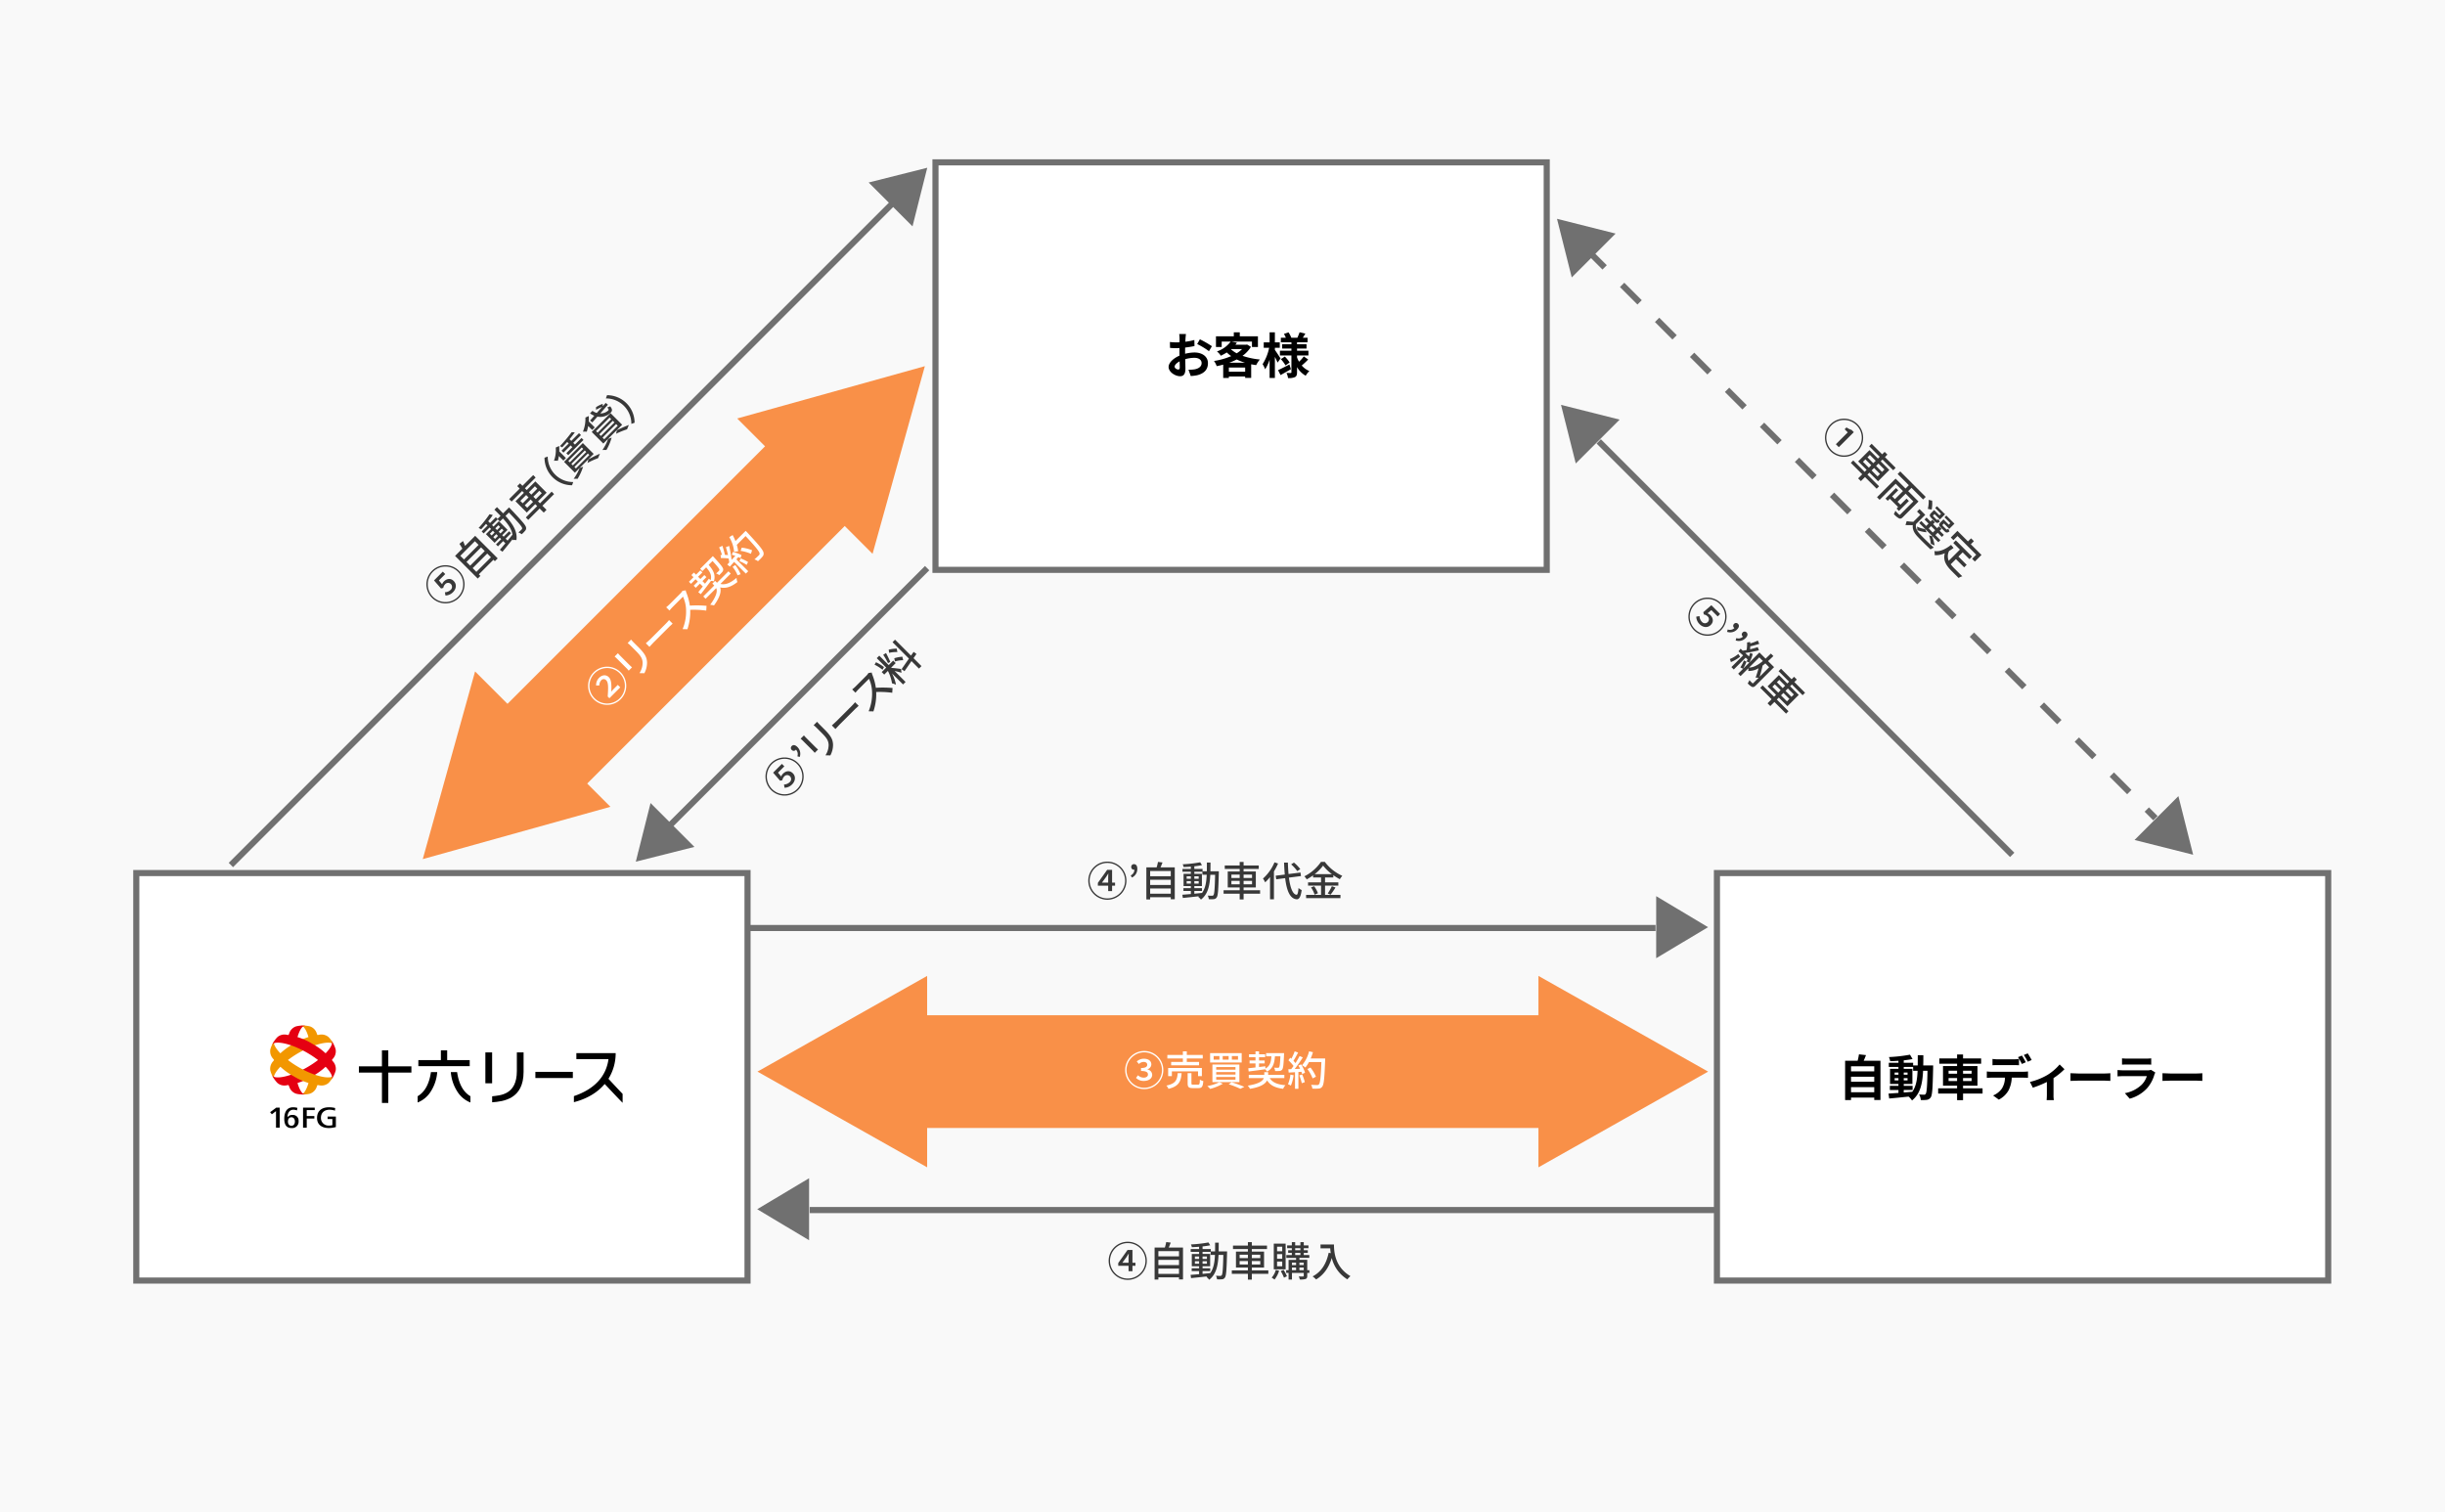 <svg id="グループ_6025" data-name="グループ 6025" xmlns="http://www.w3.org/2000/svg" xmlns:xlink="http://www.w3.org/1999/xlink" width="1200" height="742.042" viewBox="0 0 1200 742.042">
  <defs>
    <clipPath id="clip-path">
      <rect id="長方形_1532" data-name="長方形 1532" width="1200" height="742.042" fill="none"/>
    </clipPath>
  </defs>
  <rect id="長方形_1529" data-name="長方形 1529" width="1200" height="742.042" fill="#f9f9f9"/>
  <line id="線_407" data-name="線 407" x1="462.393" transform="translate(397.408 593.885)" fill="none" stroke="#707070" stroke-width="3"/>
  <line id="線_408" data-name="線 408" x2="454.214" transform="translate(358.329 455.458)" fill="none" stroke="#707070" stroke-width="3"/>
  <path id="パス_13533" data-name="パス 13533" d="M812.851,439.831l25.465,15.221-25.465,15.221Z" fill="#707070"/>
  <line id="線_409" data-name="線 409" x2="4.243" y2="4.243" transform="translate(766.142 109.822)" fill="none" stroke="#707070" stroke-width="3"/>
  <line id="線_410" data-name="線 410" x2="270.381" y2="270.381" transform="translate(778.968 122.648)" fill="none" stroke="#707070" stroke-width="3" stroke-dasharray="12.139 12.139"/>
  <line id="線_411" data-name="線 411" x2="4.243" y2="4.243" transform="translate(1053.641 397.321)" fill="none" stroke="#707070" stroke-width="3"/>
  <path id="パス_13534" data-name="パス 13534" d="M1069.151,390.732l7.244,28.77-28.77-7.244Z" fill="#707070"/>
  <line id="線_412" data-name="線 412" x1="202.929" y1="202.929" transform="translate(784.653 216.638)" fill="none" stroke="#707070" stroke-width="3"/>
  <path id="パス_13535" data-name="パス 13535" d="M773.385,227.471l-7.244-28.77,28.77,7.244Z" fill="#707070"/>
  <rect id="長方形_1530" data-name="長方形 1530" width="300" height="200" transform="translate(842.671 428.492)" fill="#fff"/>
  <rect id="長方形_1531" data-name="長方形 1531" width="300" height="200" transform="translate(842.671 428.492)" fill="none" stroke="#707070" stroke-width="3"/>
  <g id="グループ_6022" data-name="グループ 6022">
    <g id="グループ_6021" data-name="グループ 6021" clip-path="url(#clip-path)">
      <path id="パス_13536" data-name="パス 13536" d="M922.926,520.6v19.274h-3.048V538.7h-11.4v1.2h-2.9V520.6h6.145a27.151,27.151,0,0,0,.648-3.144l3.456.384c-.36.961-.744,1.9-1.128,2.76Zm-14.449,5.208h11.4v-2.472h-11.4Zm0,5.114h11.4v-2.473h-11.4Zm11.4,2.639h-11.4v2.5h11.4Z"/>
      <path id="パス_13537" data-name="パス 13537" d="M948.8,522.909s-.024.937-.024,1.273c-.216,9.817-.408,13.3-1.176,14.4a2.68,2.68,0,0,1-1.9,1.2,16.11,16.11,0,0,1-2.977.1,6.682,6.682,0,0,0-.84-2.736c1.056.1,1.969.12,2.425.12a.873.873,0,0,0,.816-.409c.5-.647.744-3.576.888-11.329h-2.16c-.312,6.433-1.417,11.377-5.449,14.57a9.353,9.353,0,0,0-1.68-1.9c-3.456.36-6.913.72-9.505.936l-.336-2.4c1.344-.1,3.024-.215,4.872-.336v-1.439h-4.224v-2.017h4.224v-.935h-4.128V524.59h4.128v-.937h-4.728V521.59h4.728v-.961c-1.392.1-2.76.169-4.056.192a8.864,8.864,0,0,0-.624-2.015,74.527,74.527,0,0,0,10.345-1.177l1.248,2.137c-1.272.263-2.76.479-4.32.647v1.177h4.608v1.319h2.256c.024-1.584.024-3.24.024-5.015h2.736c0,1.751,0,3.431-.048,5.015Zm-18.914,4.537h1.872v-1.057h-1.872Zm1.872,1.7h-1.872v1.08h1.872Zm2.593,7.033c1.368-.1,2.784-.216,4.176-.336,1.872-2.592,2.448-6.025,2.616-10.322h-2.184v-1.872h-4.608v.937H938.6v7.417h-4.248v.935h4.344v2.017h-4.344Zm1.872-9.793h-1.872v1.057h1.872Zm-1.872,3.84h1.872v-1.08h-1.872Z"/>
      <path id="パス_13538" data-name="パス 13538" d="M973.038,536.711h-9.577v3.24h-2.928v-3.24h-9.289v-2.568h9.289v-1.3H953.62v-9.625h6.913v-1.153H951.82v-2.591h8.713v-1.945h2.928v1.945h8.881v2.591h-8.881v1.153h7.081v9.625h-7.081v1.3h9.577Zm-16.681-9.745h4.176V525.5h-4.176Zm4.176,2.137h-4.176v1.464h4.176Zm2.928-2.137h4.2V525.5h-4.2Zm4.2,2.137h-4.2v1.464h4.2Z"/>
      <path id="パス_13539" data-name="パス 13539" d="M977.428,526.006H993.15a18.147,18.147,0,0,0,2.184-.144v3.12c-.6-.048-1.513-.072-2.184-.072h-5.785a15.234,15.234,0,0,1-1.536,6.169,11.392,11.392,0,0,1-4.824,4.608l-2.809-2.041a9.8,9.8,0,0,0,4.345-3.431,10.318,10.318,0,0,0,1.488-5.305h-6.6c-.7,0-1.632.048-2.3.1v-3.144a18.27,18.27,0,0,0,2.3.144m3.048-6.1h7.849a19,19,0,0,0,2.592-.191v3.095c-.816-.047-1.752-.072-2.592-.072h-7.849c-.816,0-1.848.025-2.568.072v-3.095a18.11,18.11,0,0,0,2.568.191m13.778,1.44-1.921.84a30.65,30.65,0,0,0-1.9-3.336l1.92-.792c.6.888,1.441,2.4,1.9,3.288m2.88-1.1-1.92.84a28.309,28.309,0,0,0-1.92-3.312l1.9-.792a37.521,37.521,0,0,1,1.944,3.264"/>
      <path id="パス_13540" data-name="パス 13540" d="M1004.886,527.566a25.054,25.054,0,0,0,5.977-5.137l2.376,2.328a31.469,31.469,0,0,1-5.377,4.369v8.232a13.37,13.37,0,0,0,.168,2.593h-3.552c.048-.481.12-1.752.12-2.593v-6.336a50.028,50.028,0,0,1-6.889,2.808L996.293,531a31.73,31.73,0,0,0,8.593-3.432"/>
      <path id="パス_13541" data-name="パス 13541" d="M1020.053,526.87h12.889c1.128,0,2.184-.1,2.808-.145v3.769c-.576-.023-1.8-.12-2.808-.12h-12.889c-1.368,0-2.977.048-3.865.12v-3.769c.865.073,2.616.145,3.865.145"/>
      <path id="パス_13542" data-name="パス 13542" d="M1057.374,527.4a17.249,17.249,0,0,1-3.552,6.648,17.985,17.985,0,0,1-8.569,5.185l-2.376-2.713a16.2,16.2,0,0,0,8.305-4.2,10.422,10.422,0,0,0,2.472-4.153h-11.593c-.576,0-1.776.025-2.785.12v-3.12c1.009.071,2.041.144,2.785.144h11.881a5.063,5.063,0,0,0,1.752-.24l2.136,1.32a8.817,8.817,0,0,0-.456,1.009m-13.393-7.85h9.241a22.63,22.63,0,0,0,2.592-.119v3.1c-.648-.048-1.776-.073-2.64-.073h-9.193c-.768,0-1.8.025-2.5.073v-3.1a20.24,20.24,0,0,0,2.5.119"/>
      <path id="パス_13543" data-name="パス 13543" d="M1065.2,526.87h12.889c1.128,0,2.184-.1,2.808-.145v3.769c-.576-.023-1.8-.12-2.808-.12H1065.2c-1.368,0-2.977.048-3.865.12v-3.769c.865.073,2.616.145,3.865.145"/>
    </g>
  </g>
  <rect id="長方形_1533" data-name="長方形 1533" width="300" height="200" transform="translate(66.889 428.492)" fill="#fff"/>
  <rect id="長方形_1534" data-name="長方形 1534" width="300" height="200" transform="translate(66.889 428.492)" fill="none" stroke="#707070" stroke-width="3"/>
  <rect id="長方形_1535" data-name="長方形 1535" width="300" height="200" transform="translate(459.132 79.68)" fill="#fff"/>
  <rect id="長方形_1536" data-name="長方形 1536" width="300" height="200" transform="translate(459.132 79.68)" fill="none" stroke="#707070" stroke-width="3"/>
  <g id="グループ_6024" data-name="グループ 6024">
    <g id="グループ_6023" data-name="グループ 6023" clip-path="url(#clip-path)">
      <path id="パス_13544" data-name="パス 13544" d="M581.841,166.023c-.024.529-.048,1.105-.072,1.7a29.146,29.146,0,0,0,4.416-.864l.072,2.977c-1.368.312-3.024.551-4.584.744-.024.72-.024,1.464-.024,2.16v.888a19.941,19.941,0,0,1,4.608-.624c3.7,0,6.6,1.921,6.6,5.232,0,2.833-1.488,4.969-5.3,5.929a21.974,21.974,0,0,1-3.144.384l-1.1-3.1a18.481,18.481,0,0,0,2.952-.168c1.944-.36,3.481-1.32,3.481-3.072,0-1.633-1.44-2.593-3.529-2.593a16.145,16.145,0,0,0-4.512.673c.048,1.9.1,3.767.1,4.584,0,2.976-1.056,3.768-2.64,3.768-2.329,0-5.617-2.016-5.617-4.56,0-2.088,2.4-4.273,5.353-5.545-.025-.576-.025-1.152-.025-1.7v-2.016c-.456.024-.887.048-1.271.048a29.442,29.442,0,0,1-3.361-.12l-.048-2.9a26.622,26.622,0,0,0,3.312.192c.432,0,.912-.024,1.393-.048.024-.841.024-1.536.024-1.944a19.328,19.328,0,0,0-.168-2.113h3.312c-.072.432-.168,1.464-.216,2.088m-3.6,15.338c.433,0,.769-.192.769-1.009,0-.6-.024-1.7-.072-3-1.465.792-2.448,1.777-2.448,2.617,0,.744,1.127,1.392,1.751,1.392M594.8,169.912l-1.44,2.448a38.234,38.234,0,0,0-5.785-3.505l1.321-2.328a50.292,50.292,0,0,1,5.9,3.385"/>
      <path id="パス_13545" data-name="パス 13545" d="M613.953,170.224a15.355,15.355,0,0,1-4.128,4.417,36.671,36.671,0,0,0,8.5,1.8,13.964,13.964,0,0,0-1.8,2.76c-.84-.12-1.656-.264-2.448-.408v6.672H611.12v-.695h-7.992v.744h-2.784v-6.553c-1.057.288-2.113.527-3.193.744a9.5,9.5,0,0,0-1.32-2.545,34.13,34.13,0,0,0,8.425-2.376,19.5,19.5,0,0,1-2.16-1.8,24.061,24.061,0,0,1-2.928,1.608,7.959,7.959,0,0,0-1.9-2.112,13.952,13.952,0,0,0,6.745-4.826H599.6v2.665h-2.808v-5.256h8.761v-1.945h2.928v1.945h8.905v5.256h-2.928v-2.665H604.424l2.664.529c-.24.336-.5.672-.768,1.008h5.233l.48-.12Zm-2.833,10.153h-7.993v2.04h7.993Zm-.047-2.352a26.119,26.119,0,0,1-4.1-1.609,28.475,28.475,0,0,1-3.7,1.609Zm-6.913-6.6a13.841,13.841,0,0,0,2.808,1.969,13.813,13.813,0,0,0,2.641-2.065H604.28Z"/>
      <path id="パス_13546" data-name="パス 13546" d="M627.032,177.952c-.288-.695-.792-1.775-1.321-2.807v10.344h-2.592v-8.976a20.267,20.267,0,0,1-2.184,4.728,13.7,13.7,0,0,0-1.248-2.52,24,24,0,0,0,3.216-8.041h-2.664v-2.64h2.88V163.1h2.592v4.944h2.4v2.64h-2.4v1.056c.648.888,2.377,3.529,2.785,4.176Zm6.552,3.24c-1.68.985-3.552,2.041-5.088,2.881l-1.225-2.4c1.417-.649,3.529-1.729,5.569-2.784Zm8.473-4.752a38.648,38.648,0,0,1-3.168,2.953,10.029,10.029,0,0,0,3.744,2.711,10.654,10.654,0,0,0-1.8,2.3,11.393,11.393,0,0,1-4.249-4.224v2.5c0,1.3-.24,1.968-1.008,2.4a7.825,7.825,0,0,1-3.408.481,8.876,8.876,0,0,0-.768-2.545c.816.048,1.752.048,2.04.048s.384-.12.384-.408v-8.184h-5.64v-2.328h5.64v-1.057h-4.536v-2.136h4.536v-.96H628.64V165.76h2.448a13.624,13.624,0,0,0-.936-1.872l2.256-.769a13.253,13.253,0,0,1,1.368,2.641h2.976c.36-.817.84-1.92,1.081-2.689l2.832.649c-.432.719-.864,1.439-1.248,2.04h2.328v2.232h-5.161v.96h4.657v2.136h-4.657v1.057h5.593v2.328h-5.593v.935a13.211,13.211,0,0,0,.984,2.113,18.836,18.836,0,0,0,2.329-2.592ZM630.584,175a16.479,16.479,0,0,1,2.376,2.9l-2.04,1.441a16.861,16.861,0,0,0-2.28-3.073Z"/>
      <rect id="長方形_1537" data-name="長方形 1537" width="341.268" height="55.321" transform="translate(438.554 498.28)" fill="#f99048"/>
      <path id="パス_13547" data-name="パス 13547" d="M455.037,572.914l-83.279-46.973,83.279-46.973Z" fill="#f99048"/>
      <path id="パス_13548" data-name="パス 13548" d="M755.064,478.968l83.279,46.973-83.279,46.973Z" fill="#f99048"/>
      <rect id="長方形_1538" data-name="長方形 1538" width="225.764" height="55.321" transform="translate(233.345 361.175) rotate(-45)" fill="#f99048"/>
      <path id="パス_13549" data-name="パス 13549" d="M299.591,395.972l-92.1,25.672,25.672-92.1Z" fill="#f99048"/>
      <path id="パス_13550" data-name="パス 13550" d="M361.821,205.386l92.1-25.672-25.672,92.1Z" fill="#f99048"/>
      <path id="パス_13551" data-name="パス 13551" d="M898.442,208.217a9.362,9.362,0,1,1,0,13.24,9.373,9.373,0,0,1,0-13.24m12.774,12.773a8.7,8.7,0,1,0-12.307,0,8.707,8.707,0,0,0,12.307,0m-4.343-8.785-1.527-1.527.92-.92A8.173,8.173,0,0,0,908.755,211l1.1,1.1-7.369,7.37-1.443-1.443Z" fill="#383838"/>
      <path id="パス_13552" data-name="パス 13552" d="M921.058,239.856l-5.729-5.729-2.008,2.009-1.358-1.358,2.008-2.008-5.587-5.588,1.188-1.188,5.587,5.588.977-.976-4.145-4.145,5.545-5.545,4.144,4.145.877-.877-5.177-5.178,1.2-1.2,5.178,5.177,1.216-1.216,1.358,1.358-1.217,1.216,5.262,5.262-1.2,1.2-5.262-5.262-.877.877,4.244,4.244-5.545,5.545-4.244-4.244-.976.977,5.728,5.728ZM917.21,229.53l1.2-1.2-2.872-2.872-1.2,1.2Zm-.665-5.078,2.872,2.872,1.174-1.174-2.871-2.872Zm6.154,8.161-2.928-2.927-1.2,1.2,2.928,2.928Zm-.75-5.105-1.174,1.174,2.927,2.928,1.175-1.174Z" fill="#383838"/>
      <path id="パス_13553" data-name="パス 13553" d="M938.142,239.429l-1.626,1.626,5.078,5.078-7.7,7.7c-.678.68-1.187.877-1.852.58a9.48,9.48,0,0,1-2.547-2.121,6.959,6.959,0,0,0,.735-1.613c.737.82,1.543,1.627,1.783,1.84s.4.227.609.014l6.435-6.436L935.27,242.3l-3.961,3.961,1.429,1.428,2.986-2.985,1.159,1.16-4.894,4.894-1.16-1.159.75-.75-4.074-4.074-1.005,1.005-1.1-1.1,5.149-5.149,1.1,1.1-2.986,2.985,1.358,1.359,3.961-3.961-3.592-3.594-7.879,7.879-1.273-1.272,9.124-9.124,4.865,4.865,1.627-1.626-5.5-5.5,1.274-1.273,12.5,12.5-1.273,1.274Z" fill="#383838"/>
      <path id="パス_13554" data-name="パス 13554" d="M940.388,257.207c-.382,1.626.326,3.238,1.825,4.851,1.57,1.712,4.98,5.036,6.917,6.719a10.182,10.182,0,0,0-1.641.85c-1.74-1.6-4.837-4.641-6.45-6.367-1.712-1.852-2.461-3.565-2.235-5.516-1.146.014-2.32,0-3.593-.057l.58-1.91a30.244,30.244,0,0,0,3.268.326l3.423-3.423-1.613-1.613,1.217-1.215,2.828,2.828Zm5.206,4.017a15.486,15.486,0,0,1-4.6-1.033,9.387,9.387,0,0,0-.156-1.768,13.162,13.162,0,0,0,3.989,1.245Zm5.757,4.88-9.393-9.393,1-1,2.419,2.419,1.16-1.16-1.98-1.981.976-.975,1.98,1.98.906-.906,1.244,1.245-.9.9,1.995,1.995.9-.9,1.259,1.259-.905.9,2.037,2.037-.977.976-2.036-2.036-1.16,1.16,2.475,2.475Zm-5.177-16.352a14.161,14.161,0,0,0,.4-4.413l1.711.382a15.06,15.06,0,0,1-.24,4.4Zm.452,9.619,1.994,1.994,1.161-1.16-1.995-1.994Zm1.019,7.526a18.773,18.773,0,0,0-.863-4.117l1.5.368A24.465,24.465,0,0,1,949.5,267.7Zm5.007-14.711-2.857-2.858.877-.877,3.974,3.975-2.531,2.531-2.66-2.659-.523.523c-.283.283-.254.4.156.806l1.343,1.344c.311.311.438.3,1.033-.211a3.841,3.841,0,0,0,.594,1.3c-1.033.806-1.6.75-2.39-.043l-1.613-1.613c-1.146-1.145-1.188-1.7-.227-2.659l1.429-1.429,2.631,2.632Zm4.569,4.568-2.857-2.857.877-.877,4,4-2.532,2.531-2.645-2.646-.524.524c-.282.282-.254.395.184.835l1.429,1.427c.312.313.467.3,1.089-.24a4.486,4.486,0,0,0,.58,1.317c-1.061.834-1.641.763-2.433-.03l-1.725-1.724c-1.132-1.133-1.2-1.712-.227-2.688l1.415-1.415,2.6,2.6Z" fill="#383838"/>
      <path id="パス_13555" data-name="パス 13555" d="M957.417,276.95a20.76,20.76,0,0,0,1.867,2.121c.608.609,2.985,2.986,3.819,3.763a5.639,5.639,0,0,0-1.825.835l-3.366-3.366c-2.773-2.773-4.343-5.277-3.409-8.784a10.2,10.2,0,0,1-4.938.948,9.94,9.94,0,0,0-.184-2c2.717.4,5.418-.864,8.191-3.042l1.23,1.486a24.786,24.786,0,0,1-2.192,1.514,5.723,5.723,0,0,0-.183,4.8l5.488-5.489-3.268-3.267,1.259-1.26,7.964,7.965-1.259,1.259-3.338-3.339-2.08,2.08,4.045,4.045-1.23,1.23-4.046-4.045Zm1.315-11.868-1.287-1.287,3.253-3.254,5.178,5.178,1.513-1.514,1.4,1.4-1.514,1.514,5.233,5.234-3.253,3.252-1.344-1.343,2.008-2.008-9.18-9.18Z" fill="#383838"/>
      <path id="パス_13556" data-name="パス 13556" d="M771.411,136.163l-7.244-28.77,28.77,7.244Z" fill="#707070"/>
      <path id="パス_13557" data-name="パス 13557" d="M831.408,296.045a9.362,9.362,0,1,1,0,13.24,9.373,9.373,0,0,1,0-13.24m12.774,12.773a8.7,8.7,0,1,0-12.307,0,8.709,8.709,0,0,0,12.307,0m-11.656-6.168,1.6-.269a4.139,4.139,0,0,0,1.131,2.773,1.958,1.958,0,0,0,2.914.141,1.9,1.9,0,0,0-.141-2.829,3.147,3.147,0,0,0-1.782-.877l-.269-1.117,3.946-3.437,4.314,4.314-1.2,1.2-3.112-3.111-1.881,1.57a3.654,3.654,0,0,1,1.358.849c1.386,1.386,1.81,3.282.24,4.853-1.626,1.625-3.932,1.187-5.431-.313a5.353,5.353,0,0,1-1.684-3.748" fill="#383838"/>
      <path id="パス_13558" data-name="パス 13558" d="M847.956,308.941a3.122,3.122,0,0,0,3.281-.707.8.8,0,0,1-.17-.141,1.27,1.27,0,0,1-.028-1.867,1.3,1.3,0,0,1,1.952-.056c.75.75.566,1.753-.466,2.786a4.613,4.613,0,0,1-4.881,1.145Z" fill="#383838"/>
      <path id="パス_13559" data-name="パス 13559" d="M852.17,313.156a3.124,3.124,0,0,0,3.281-.707.833.833,0,0,1-.17-.142,1.27,1.27,0,0,1-.028-1.867,1.3,1.3,0,0,1,1.952-.056c.75.75.566,1.754-.466,2.786a4.615,4.615,0,0,1-4.881,1.146Z" fill="#383838"/>
      <path id="パス_13560" data-name="パス 13560" d="M854.064,322.292a18.468,18.468,0,0,1-4.555,2.66,7.776,7.776,0,0,0-.509-1.5,15.1,15.1,0,0,0,4.144-2.476Zm6.153-1.343a15.536,15.536,0,0,1-1.641,4.215l-1.386-.538a7.814,7.814,0,0,0,.537-.989l-.976-.864-5.814,5.814-1.174-1.173,5.744-5.745c-.821-.734-1.585-1.414-2.263-2.006l1.046-1.275,1.018.964c.6-.086,1.26-.185,1.925-.313a18.97,18.97,0,0,0,.226-3.734l1.5-.227c.028.227.043.466.057.708a22.953,22.953,0,0,0,3.72-1.4l.707,1.614c-1.443.453-3.126.946-4.413,1.216a14.517,14.517,0,0,1-.1,1.456c1.344-.326,2.688-.706,3.764-1.075l.593,1.584c-2.079.5-4.639,1.019-6.747,1.289.58.551,1.2,1.116,1.853,1.682.213-.579.41-1.174.566-1.725Zm1.471,15.5c-.636.635-1.132.879-1.754.678a7.035,7.035,0,0,1-2.164-1.739,6.341,6.341,0,0,0,.834-1.6c.566.651,1.217,1.274,1.4,1.457s.312.2.51,0l2.617-2.616-1.485-.072a43.014,43.014,0,0,0,1.443-4.583,9.254,9.254,0,0,1-5.065,1.331,4.394,4.394,0,0,0,.071-1.316l-3.833,3.834-1.174-1.175,10.425-10.425,3.027,3.026c.834-.776,1.7-1.611,2.6-2.489l1.23,1.231c-.891.863-1.754,1.7-2.617,2.475l2.957,2.957Zm-4.512-11.668a23.317,23.317,0,0,1-1.669,3.449l-1.344-.665a21.431,21.431,0,0,0,1.754-3.422Zm1.272,2.855c2.335-.041,4.5-1.329,6.776-3.239l-1.768-1.768Zm7.979-2.037c-.453.4-.906.735-1.358,1.075a48.365,48.365,0,0,1-1.457,5.475l4.682-4.683Z" fill="#383838"/>
      <path id="パス_13561" data-name="パス 13561" d="M876.594,350.254l-5.729-5.729-2.008,2.009-1.358-1.358,2.008-2.008-5.587-5.588,1.188-1.188,5.587,5.588.977-.976-4.145-4.145,5.545-5.545,4.144,4.145.877-.877-5.177-5.178,1.2-1.2,5.178,5.177,1.216-1.216,1.358,1.358-1.217,1.216L885.916,340l-1.2,1.2-5.263-5.262-.877.877,4.244,4.244-5.544,5.545-4.245-4.244-.976.977,5.729,5.728Zm-3.848-10.326,1.2-1.2-2.872-2.872-1.2,1.2Zm-.665-5.078,2.872,2.872,1.174-1.174-2.871-2.872Zm6.154,8.161-2.928-2.927-1.2,1.2,2.928,2.928Zm-.75-5.1-1.174,1.174,2.928,2.928,1.174-1.174Z" fill="#383838"/>
      <line id="線_413" data-name="線 413" x1="339.375" y2="339.375" transform="translate(113.32 85.161)" fill="none" stroke="#707070" stroke-width="3"/>
      <path id="パス_13562" data-name="パス 13562" d="M319.294,394.133,312.05,422.9l28.77-7.244Z" fill="#707070"/>
      <line id="線_414" data-name="線 414" y1="140.727" x2="140.727" transform="translate(314.31 278.84)" fill="none" stroke="#707070" stroke-width="3"/>
      <path id="パス_13563" data-name="パス 13563" d="M447.855,111.1l7.244-28.77-28.77,7.244Z" fill="#707070"/>
      <path id="パス_13564" data-name="パス 13564" d="M291.369,343.2a9.363,9.363,0,1,1,13.241,0,9.374,9.374,0,0,1-13.241,0m12.774-12.774a8.7,8.7,0,1,0,0,12.307,8.709,8.709,0,0,0,0-12.307m-5.885,11.429c.3-4.173.4-6.847-.707-7.95a1.627,1.627,0,0,0-2.547.056,3.493,3.493,0,0,0-.834,2.448l-1.584.029a4.925,4.925,0,0,1,1.442-3.764c1.542-1.541,3.452-1.64,4.795-.3s1.33,4.045,1.189,7.1c.382-.467.891-1.033,1.357-1.5l1.84-1.838,1.215,1.215-5.332,5.333Z" fill="#fff"/>
      <path id="パス_13565" data-name="パス 13565" d="M304.267,321.7l4.739,4.739c.367.367.891.834,1.2,1.088l-1.627,1.627c-.225-.254-.677-.791-1.088-1.2l-4.739-4.739a13.05,13.05,0,0,0-1.1-.991l1.627-1.627c.268.326.594.708.99,1.1m6.7-6.421,2.518,2.518c3.24,3.239,3.933,4.95,4.075,7.185a10.907,10.907,0,0,1-1.317,5.445l-2.4-.056a9.334,9.334,0,0,0,1.556-5.234c-.142-2.122-1.061-3.409-3.535-5.883l-2.434-2.434a15.6,15.6,0,0,0-1.387-1.217l1.684-1.683c.34.4.735.849,1.244,1.359" fill="#fff"/>
      <path id="パス_13566" data-name="パス 13566" d="M319.173,313.7l7.7-7.7c.679-.68,1.175-1.287,1.5-1.67l1.754,1.754c-.325.3-1.031.892-1.654,1.514l-7.7,7.7c-.778.778-1.6,1.654-2.037,2.177l-1.754-1.754c.5-.438,1.428-1.258,2.192-2.022" fill="#fff"/>
      <path id="パス_13567" data-name="パス 13567" d="M336.866,290.885a27.321,27.321,0,0,1,1.713,6.352,53.2,53.2,0,0,1,8.189.1l-.141,2.349a44.836,44.836,0,0,0-7.878-.383,26.257,26.257,0,0,1-1.373,9.52l-2.348-.056a22.48,22.48,0,0,0,1.669-9.958,16.475,16.475,0,0,0-1.485-5.984l-5.192,5.191c-.55.553-1.244,1.387-1.457,1.627l-1.6-1.6a21.612,21.612,0,0,0,1.64-1.443l5.248-5.248a6.052,6.052,0,0,0,1.089-1.372l1.6-.241a6.868,6.868,0,0,0,.324,1.146" fill="#fff"/>
      <path id="パス_13568" data-name="パス 13568" d="M342.706,290.619c.623-.763,1.387-1.725,2.234-2.773l-1.414-1.414-2.05,2.052-1.019-1.019,2.052-2.051-1.118-1.118-2.249,2.249-1.019-1.019,2.249-2.249-1.032-1.032,1.23-1.23,1.033,1.032,2.121-2.121,1.019,1.017-2.122,2.123,1.118,1.118,1.951-1.953,1.02,1.019-1.953,1.951,1.26,1.26,1.909-2.447.835.777c.72-2.447-.312-4.215-2.179-6.337l-1.839,1.839-1.117-1.117,6.237-6.238s.368.367.509.537c3.311,3.593,4.471,5.036,4.556,5.856a1.659,1.659,0,0,1-.439,1.372,17.65,17.65,0,0,1-1.513,1.571,4.02,4.02,0,0,0-1.528-.821,17.479,17.479,0,0,0,1.329-1.217.755.755,0,0,0,.3-.636c-.07-.467-.919-1.6-3.366-4.272l-1.9,1.9c2.305,2.674,3.536,4.951,2.545,8.091a4.9,4.9,0,0,0-1.427-.211c-1.769,2.361-3.636,4.765-4.98,6.505Zm10.878-4.031c2.447.58,4.922-.453,7.907-2.984a6.34,6.34,0,0,0,.439,2.05c-3.084,2.4-5.658,3.282-8.474,2.645.58,1.8.142,4.5-3.041,8.869a7.913,7.913,0,0,0-1.867-.34c3.3-4.482,3.564-6.817,2.984-8.189l-5.232,5.234-1.133-1.133,5.39-5.388-.934-.934,1.344-1.344.933.934,5.617-5.615,1.13,1.131Z" fill="#fff"/>
      <path id="パス_13569" data-name="パス 13569" d="M359.691,270.918a16.947,16.947,0,0,1,4.257,1.541l-.523,1.487a9.874,9.874,0,0,0-1.046-.537l-.976,1.117,5.828,5.828-1.174,1.174L360.3,275.77c-.763.849-1.47,1.641-2.079,2.334l-1.273-1.047.962-1.019c-.071-.608-.17-1.245-.284-1.923a21.622,21.622,0,0,0-3.761-.2l-.242-1.512.722-.043a23.041,23.041,0,0,0-1.4-3.72l1.611-.764c.453,1.471.977,3.182,1.232,4.455a11.743,11.743,0,0,1,1.513.128,37.449,37.449,0,0,0-1.032-3.889l1.6-.637a62.912,62.912,0,0,1,1.2,6.832l1.81-1.952a17.131,17.131,0,0,0-1.726-.538Zm6.917-9.746c6,6.479,8.021,8.869,8.148,10.185a2.139,2.139,0,0,1-.593,1.9A19.276,19.276,0,0,1,372,275.444a4.2,4.2,0,0,0-1.754-.877c.991-.848,1.853-1.683,2.193-2.023a.955.955,0,0,0,.367-.848c0-.906-1.866-3.225-6.873-8.6l-4.315,4.315a15.639,15.639,0,0,1,.651,3.14,13.941,13.941,0,0,0-1.953.367,16.723,16.723,0,0,0-2.391-7.285l1.657-1.033a26.4,26.4,0,0,1,1.384,2.943l5.008-5.007Zm-5.758,16.139a18.522,18.522,0,0,1,2.66,4.556,7.851,7.851,0,0,0-1.5.508,15.11,15.11,0,0,0-2.474-4.143Zm2.7-3.238a21.608,21.608,0,0,1,3.593,1.754l-.679,1.414a21.552,21.552,0,0,0-3.579-1.853Zm5.008-2.264a19.673,19.673,0,0,0-5.063-1.442l.537-1.584a18.9,18.9,0,0,1,5.092,1.272Z" fill="#fff"/>
      <path id="パス_13570" data-name="パス 13570" d="M552.232,525.174a9.362,9.362,0,1,1,9.362,9.362,9.374,9.374,0,0,1-9.362-9.362m18.064,0a8.7,8.7,0,1,0-8.7,8.7,8.708,8.708,0,0,0,8.7-8.7m-12.743,3.841.96-1.28a4.1,4.1,0,0,0,2.881,1.16c1.18,0,2.02-.6,2.02-1.54,0-1.061-.78-1.721-3.4-1.721v-1.46c2.261,0,3.041-.66,3.041-1.6,0-.861-.64-1.38-1.72-1.38a3.377,3.377,0,0,0-2.361,1.019l-1.04-1.26a5.14,5.14,0,0,1,3.461-1.34c2.18,0,3.68,1.02,3.68,2.821a2.561,2.561,0,0,1-1.98,2.36v.06a2.809,2.809,0,0,1,2.4,2.64c0,1.9-1.82,3.021-4.06,3.021a5.188,5.188,0,0,1-3.881-1.5" fill="#fff"/>
      <path id="パス_13571" data-name="パス 13571" d="M579.933,526.674c-.32,4.041-1.28,6.462-6.461,7.722a4.852,4.852,0,0,0-1.02-1.6c4.641-.96,5.3-2.82,5.561-6.121Zm.621-7.182h-7.622v-1.72h7.622v-1.76h1.92v1.76H590.3v1.72h-7.822v1.7h6.021v1.64h-13.7v-1.64h5.762Zm7.441,8.662v-2.32H575.152v2.32h-1.82v-3.98h16.543v3.98Zm0,4.181c.7,0,.84-.3.9-2.46a5.063,5.063,0,0,0,1.681.7c-.2,2.761-.7,3.461-2.4,3.461h-2.761c-2.02,0-2.52-.541-2.52-2.341v-5.021h1.86v5c0,.58.14.66.9.66Z" fill="#fff"/>
      <path id="パス_13572" data-name="パス 13572" d="M600.174,531.9a25.672,25.672,0,0,1-6.222,2.521,13.08,13.08,0,0,0-1.4-1.381,23.117,23.117,0,0,0,5.921-1.9Zm9.242-10.422h-15.5v-4.6h15.5Zm-1.121,9.622H595.052v-8.621h13.243Zm-12.642-11.042h2.84v-1.761h-2.84Zm1.26,4.921h9.462v-1.26h-9.462Zm0,2.42h9.462v-1.24h-9.462Zm0,2.481h9.462v-1.3h-9.462Zm3.181-9.822h2.92v-1.761h-2.92Zm4.4,11.1a64.331,64.331,0,0,1,6.221,2.26l-1.981.961a43.767,43.767,0,0,0-5.7-2.24Zm.1-11.1h3.021v-1.761h-3.021Z" fill="#fff"/>
      <path id="パス_13573" data-name="パス 13573" d="M623.194,529.135c1.321,2.14,3.8,3.16,7.7,3.48a6.338,6.338,0,0,0-1.14,1.761c-3.881-.48-6.321-1.681-7.862-4.121-.86,1.681-3.08,3.28-8.422,4.121a7.836,7.836,0,0,0-1.08-1.561c5.5-.839,7.342-2.3,7.9-3.68h-7.4v-1.6h7.622v-1.32h1.9v1.32h7.942v1.6Zm-10.542-4.841c.98-.1,2.2-.24,3.541-.381v-2h-2.9v-1.44h2.9v-1.58h-3.181v-1.441h3.181v-1.46h1.74v1.46h3v1.441h-3v1.58h2.761v1.44h-2.761v1.78l3.081-.379.04,1.14c2.241-1.221,2.761-3.2,2.941-6.021h-2.6v-1.581h8.822s0,.52-.02.74c-.2,4.882-.4,6.722-.92,7.362a1.659,1.659,0,0,1-1.281.66,17.929,17.929,0,0,1-2.18.04,4.014,4.014,0,0,0-.5-1.661,17.725,17.725,0,0,0,1.8.08.763.763,0,0,0,.661-.24c.279-.38.48-1.78.64-5.4h-2.681c-.26,3.52-1,6-3.921,7.521a4.948,4.948,0,0,0-.86-1.16c-2.921.42-5.941.8-8.122,1.08Z" fill="#fff"/>
      <path id="パス_13574" data-name="パス 13574" d="M634.892,527.713a18.525,18.525,0,0,1-1.34,5.1,7.729,7.729,0,0,0-1.421-.7,15.093,15.093,0,0,0,1.181-4.681Zm3.7-5.34a16.919,16.919,0,0,1,1.92,4.1l-1.42.681a10.071,10.071,0,0,0-.36-1.12l-1.48.1v8.243h-1.661v-8.142c-1.14.06-2.2.12-3.12.18l-.16-1.641,1.4-.04c.38-.48.76-1,1.16-1.561a21.518,21.518,0,0,0-2.52-2.8l.9-1.241c.18.161.36.32.54.48a23.06,23.06,0,0,0,1.64-3.62l1.68.6c-.72,1.361-1.56,2.941-2.28,4.021a11.661,11.661,0,0,1,.98,1.161,37.186,37.186,0,0,0,2.021-3.481l1.58.68a62.464,62.464,0,0,1-3.981,5.681l2.661-.1a17.208,17.208,0,0,0-.84-1.6Zm.5,4.961a21.8,21.8,0,0,1,1.3,3.781l-1.48.519a21.53,21.53,0,0,0-1.221-3.84Zm11.283-6.961c-.341,8.821-.6,11.942-1.441,12.963a2.135,2.135,0,0,1-1.76.919,19.017,19.017,0,0,1-3.081.02,4.189,4.189,0,0,0-.62-1.86c1.3.1,2.5.12,2.981.12a.959.959,0,0,0,.86-.34c.64-.641.96-3.6,1.22-10.942h-6.1a15.489,15.489,0,0,1-1.761,2.68,13.9,13.9,0,0,0-1.64-1.12,16.738,16.738,0,0,0,3.461-6.842l1.9.441a26.477,26.477,0,0,1-1.1,3.06h7.082Zm-6.142,8.9a19.647,19.647,0,0,0-2.561-4.6l1.5-.74a18.93,18.93,0,0,1,2.7,4.5Z" fill="#fff"/>
      <path id="パス_13575" data-name="パス 13575" d="M562.854,618.8a9.362,9.362,0,1,1-9.362-9.363,9.374,9.374,0,0,1,9.362,9.363m-.66,0a8.7,8.7,0,1,0-8.7,8.7,8.709,8.709,0,0,0,8.7-8.7m-6.382.94h1.46v1.521h-1.46V623.9h-1.92v-2.639h-5.061v-1.381l4.561-6.4h2.42Zm-1.92,0V617.52c0-.6.04-1.54.08-2.18h-.08c-.34.6-.54.88-.92,1.5l-2.121,2.9Z" fill="#383838"/>
      <path id="パス_13576" data-name="パス 13576" d="M580.613,612.279v15.644h-1.961v-1H568.53V628h-1.86V612.279h5.041a21.725,21.725,0,0,0,.66-2.68l2.221.259c-.32.841-.64,1.7-.981,2.421ZM568.53,616.62h10.122v-2.561H568.53Zm0,4.281h10.122V618.34H568.53Zm10.122,1.72H568.53V625.2h10.122Z" fill="#383838"/>
      <path id="パス_13577" data-name="パス 13577" d="M602.253,614.18s-.02.64-.02.86c-.22,8.262-.4,11.1-1.04,11.963a1.763,1.763,0,0,1-1.42.859,14.1,14.1,0,0,1-2.461.021,4.922,4.922,0,0,0-.52-1.761c.92.08,1.74.08,2.1.08a.757.757,0,0,0,.72-.32c.44-.56.64-3.1.8-9.982h-2.361c-.259,5.322-1.16,9.562-4.6,12.2a6.229,6.229,0,0,0-1.34-1.38,4.42,4.42,0,0,0,.36-.281c-2.881.34-5.761.64-7.9.84l-.239-1.58c1.16-.08,2.6-.2,4.18-.34v-1.52h-3.64v-1.361h3.64v-1.02h-3.58V615.44h3.58V614.4h-4.12v-1.38h4.12V611.9c-1.22.1-2.44.161-3.56.2a5.489,5.489,0,0,0-.441-1.341,62.057,62.057,0,0,0,8.582-.981l.881,1.4a37.827,37.827,0,0,1-3.761.56v1.28h4.041v1.161h2.1c.02-1.361.02-2.781.02-4.282h1.78c0,1.481-.02,2.921-.04,4.282Zm-15.8,3.7h2.061V616.66H586.45Zm2.06,1.139h-2.061v1.221h2.061Zm1.7,6.182c1.24-.12,2.521-.24,3.781-.38,1.64-2.261,2.14-5.281,2.3-8.922h-2.121v-1.5h-3.96v1.041h3.721v6.021h-3.721v1.02h3.761v1.361h-3.761Zm2.14-8.542h-2.14v1.221h2.14Zm-2.14,3.581h2.14V619.02h-2.14Z" fill="#383838"/>
      <path id="パス_13578" data-name="パス 13578" d="M622.493,625.182h-8.1v2.84h-1.921v-2.84h-7.9V623.5h7.9v-1.381H606.61v-7.842h5.861v-1.24h-7.322v-1.7h7.322v-1.72h1.921v1.72h7.441v1.7h-7.441v1.24h6v7.842h-6V623.5h8.1Zm-14.083-7.7h4.061v-1.66H608.41Zm4.061,1.42H608.41v1.7h4.061Zm1.921-1.42h4.141v-1.66h-4.141Zm4.14,1.42h-4.141v1.7h4.141Z" fill="#383838"/>
      <path id="パス_13579" data-name="パス 13579" d="M627.79,623.662A12.917,12.917,0,0,1,625.53,628a11.673,11.673,0,0,0-1.4-.961,8.923,8.923,0,0,0,2.021-3.78Zm3.2-.7H625.17v-12.6h5.821Zm-1.68-11.083H626.79V614.1h2.521Zm0,3.641H626.79v2.26h2.521Zm0,3.661H626.79v2.28h2.521Zm.66,4.06a18.538,18.538,0,0,1,1.66,3.142l-1.46.7a16.719,16.719,0,0,0-1.6-3.24Zm12.682,1.5h-1.06v1.441c0,.82-.18,1.259-.76,1.519a8.315,8.315,0,0,1-2.9.261,5.5,5.5,0,0,0-.5-1.5c.921.04,1.841.04,2.1.02.28,0,.34-.08.34-.32v-1.42h-5.782V628h-1.66v-3.261h-1.18v-1.36h1.18V618.32h3.681v-.96h-4.781v-1.38h2.7v-1.06h-1.8V613.6h1.8v-.981h-2.3v-1.38h2.3v-1.62h1.64v1.62h2.56v-1.62h1.661v1.62h2.3v1.38h-2.3v.981h1.98v1.32h-1.98v1.06h2.72v1.38h-4.86v.96h3.84v5.062h1.06Zm-8.562-3.861h2.021V619.7h-2.021Zm0,2.5h2.021V622.1h-2.021Zm1.581-9.782h2.561v-.98h-2.561Zm0,2.38h2.561v-1.061h-2.561Zm2.081,4.9h2.12V619.7h-2.12Zm2.12,1.221h-2.12v1.28h2.12Z" fill="#383838"/>
      <path id="パス_13580" data-name="パス 13580" d="M654.711,610.779c0,3.62.46,11.042,8.082,15.543a9.4,9.4,0,0,0-1.5,1.58,16.97,16.97,0,0,1-7.662-10.5c-1.481,4.821-3.981,8.322-7.682,10.542a14.22,14.22,0,0,0-1.72-1.5c4.3-2.221,6.721-6.161,7.882-11.582l1.02.18a22.11,22.11,0,0,1-.26-2.381H648.11v-1.88Z" fill="#383838"/>
      <path id="パス_13581" data-name="パス 13581" d="M552.854,432.23a9.362,9.362,0,1,1-9.362-9.363,9.374,9.374,0,0,1,9.362,9.363m-.66,0a8.7,8.7,0,1,0-8.7,8.7,8.709,8.709,0,0,0,8.7-8.7m-6.382.94h1.46v1.521h-1.46v2.639h-1.92v-2.639h-5.061V433.31l4.561-6.4h2.42Zm-1.92,0v-2.221c0-.6.04-1.54.08-2.18h-.08c-.34.6-.54.88-.92,1.5l-2.121,2.9Z" fill="#383838"/>
      <path id="パス_13582" data-name="パス 13582" d="M554.95,429.648a3.124,3.124,0,0,0,1.82-2.82.821.821,0,0,1-.22.02,1.27,1.27,0,0,1-1.34-1.3,1.3,1.3,0,0,1,1.34-1.42c1.061,0,1.641.84,1.641,2.3a4.614,4.614,0,0,1-2.641,4.262Z" fill="#383838"/>
      <path id="パス_13583" data-name="パス 13583" d="M576.573,425.708v15.644h-1.96v-1H564.491v1.08H562.63V425.708h5.041a21.719,21.719,0,0,0,.661-2.681l2.22.26c-.32.841-.64,1.7-.98,2.421Zm-12.082,4.341h10.122v-2.561H564.491Zm0,4.281h10.122v-2.561H564.491Zm10.122,1.72H564.491v2.581h10.122Z" fill="#383838"/>
      <path id="パス_13584" data-name="パス 13584" d="M598.214,427.608s-.02.641-.02.861c-.22,8.261-.4,11.1-1.041,11.963a1.767,1.767,0,0,1-1.42.859,14.091,14.091,0,0,1-2.46.021,4.942,4.942,0,0,0-.52-1.761c.92.08,1.74.08,2.1.08a.758.758,0,0,0,.72-.32c.44-.56.64-3.1.8-9.982h-2.361c-.26,5.321-1.16,9.562-4.6,12.2a6.252,6.252,0,0,0-1.34-1.38c.119-.08.24-.18.36-.28-2.881.34-5.762.64-7.9.84l-.24-1.58c1.16-.08,2.6-.2,4.181-.34V437.27H580.83v-1.36h3.641v-1.02H580.89v-6.021h3.581v-1.041H580.35v-1.38h4.121v-1.12c-1.22.1-2.441.16-3.561.2a5.541,5.541,0,0,0-.44-1.341,62.092,62.092,0,0,0,8.582-.98l.88,1.4a37.736,37.736,0,0,1-3.761.561v1.28h4.041v1.16h2.1c.02-1.36.02-2.78.02-4.281h1.78c0,1.481-.02,2.921-.04,4.281Zm-15.8,3.7h2.061v-1.221H582.41Zm2.061,1.139H582.41v1.221h2.061Zm1.7,6.182c1.241-.12,2.521-.24,3.781-.38,1.64-2.261,2.14-5.281,2.3-8.922h-2.121v-1.5h-3.961v1.041h3.721v6.021h-3.721v1.02h3.761v1.36h-3.761Zm2.141-8.542h-2.14v1.221h2.14Zm-2.141,3.581h2.14v-1.221h-2.14Z" fill="#383838"/>
      <path id="パス_13585" data-name="パス 13585" d="M618.454,438.61h-8.1v2.841h-1.92V438.61h-7.9v-1.679h7.9V435.55H602.57v-7.842h5.862v-1.24H601.11v-1.7h7.322v-1.72h1.92v1.72h7.442v1.7h-7.442v1.24h6v7.842h-6v1.381h8.1Zm-14.083-7.7h4.061v-1.66h-4.061Zm4.061,1.42h-4.061v1.7h4.061Zm1.92-1.42h4.141v-1.66h-4.141Zm4.141,1.42h-4.141v1.7h4.141Z" fill="#383838"/>
      <path id="パス_13586" data-name="パス 13586" d="M627.271,423.807a29.744,29.744,0,0,1-2.02,3.881v13.683H623.33V430.428a20.244,20.244,0,0,1-2.4,2.621,10.8,10.8,0,0,0-1.061-1.86,21.967,21.967,0,0,0,5.642-7.962Zm5.321,6.922c.64,4.9,1.841,8.2,3.741,8.422.5.02.8-1.081.98-3.341a5.693,5.693,0,0,0,1.541,1.02c-.461,3.621-1.381,4.6-2.441,4.541-3.341-.28-4.9-4.24-5.661-10.382l-4.381.56-.28-1.76,4.481-.561q-.24-2.73-.36-5.881h1.88c.06,2,.16,3.9.32,5.621l5.862-.74.239,1.74Zm4.1-3.2a19.148,19.148,0,0,0-3-3.3l1.38-.88a19.2,19.2,0,0,1,3.1,3.2Z" fill="#383838"/>
      <path id="パス_13587" data-name="パス 13587" d="M650.332,439.191h7.561v1.62H641.03v-1.62h7.341V434.65H641.99v-1.6h6.381v-2.381H644.45v-1.04a28.271,28.271,0,0,1-3.12,1.96,7.244,7.244,0,0,0-1.16-1.5,21.482,21.482,0,0,0,8.161-7.081h1.9a22.009,22.009,0,0,0,8.562,6.84,10.547,10.547,0,0,0-1.2,1.662,25.379,25.379,0,0,1-3.2-1.981v1.14h-4.061v2.381h6.521v1.6h-6.521Zm-5.362-4.241a12.994,12.994,0,0,1,1.861,3.44l-1.62.721a13.024,13.024,0,0,0-1.761-3.561Zm8.743-5.922a22.388,22.388,0,0,1-4.342-4.2,21.423,21.423,0,0,1-4.14,4.2Zm-2.061,9.463a22.108,22.108,0,0,0,2.021-3.562l1.78.661a35.339,35.339,0,0,1-2.421,3.521Z" fill="#383838"/>
      <path id="パス_13588" data-name="パス 13588" d="M212.02,293.39a9.362,9.362,0,1,1,13.24,0,9.371,9.371,0,0,1-13.24,0m12.773-12.773a8.7,8.7,0,1,0,0,12.306,8.707,8.707,0,0,0,0-12.306m-6.168,11.655-.269-1.6a4.139,4.139,0,0,0,2.773-1.131,1.958,1.958,0,0,0,.141-2.914,1.9,1.9,0,0,0-2.829.141,3.147,3.147,0,0,0-.877,1.782l-1.117.269-3.437-3.945,4.314-4.315,1.2,1.2-3.111,3.113,1.57,1.881a3.655,3.655,0,0,1,.849-1.358c1.386-1.386,3.282-1.81,4.853-.239,1.625,1.625,1.187,3.931-.313,5.43a5.353,5.353,0,0,1-3.748,1.684" fill="#383838"/>
      <path id="パス_13589" data-name="パス 13589" d="M233.205,262.981l11.063,11.062-1.387,1.386-.707-.707-7.157,7.157.763.764-1.315,1.315L223.346,272.84l3.564-3.564a21.585,21.585,0,0,0-1.428-2.364l1.754-1.386c.367.822.75,1.656,1.018,2.406Zm-7.284,9.8,1.81,1.811,7.158-7.157-1.811-1.811Zm3.027,3.028,1.811,1.81,7.157-7.157-1.811-1.811Zm12.009-2.306-1.825-1.825-7.157,7.157,1.825,1.825Z" fill="#383838"/>
      <path id="パス_13590" data-name="パス 13590" d="M249.851,249.023s.438.466.594.622c5.687,6,7.568,8.133,7.724,9.195a1.769,1.769,0,0,1-.4,1.611,14.085,14.085,0,0,1-1.726,1.755,4.924,4.924,0,0,0-1.613-.878c.708-.594,1.288-1.174,1.543-1.428a.758.758,0,0,0,.282-.736c-.085-.707-1.739-2.644-6.492-7.624l-1.669,1.669c3.579,3.947,5.94,7.582,5.375,11.883a6.226,6.226,0,0,0-1.924-.029c.028-.141.042-.3.057-.453-1.8,2.278-3.621,4.527-4.994,6.181l-1.287-.947c.764-.877,1.7-1.981,2.716-3.2l-1.075-1.076-2.574,2.575-.962-.962L246,264.61l-.722-.721-2.532,2.531-4.257-4.257,2.533-2.532-.737-.735-2.914,2.913-.975-.976,2.913-2.913-.791-.793c-.793.934-1.614,1.84-2.377,2.66a5.536,5.536,0,0,0-1.259-.637,62.271,62.271,0,0,0,5.375-6.761l1.612.367a37.609,37.609,0,0,1-2.262,3.056l.9.905,2.857-2.858.821.822,1.485-1.486c-.948-.976-1.952-1.98-3.013-3.041l1.258-1.259c1.047,1.046,2.052,2.08,3,3.056Zm-8.559,13.792,1.457-1.458-.862-.863-1.457,1.457Zm7.838,2.517c.791-.963,1.611-1.953,2.4-2.942-.439-2.759-2.22-5.247-4.682-7.936l-1.5,1.5-1.062-1.06-2.8,2.8.736.736,2.631-2.631,4.256,4.257-2.63,2.631.722.722,2.658-2.66.963.963-2.66,2.658Zm-4.711-2.306-.863-.863L242.1,263.62l.863.863Zm1.047-4.385-.863-.863-1.514,1.513.863.863Zm-.707,2.32.863.863,1.513-1.513-.863-.864Z" fill="#383838"/>
      <path id="パス_13591" data-name="パス 13591" d="M271.943,242.491l-5.729,5.728,2.008,2.009-1.357,1.358-2.01-2.009-5.587,5.587-1.187-1.187,5.587-5.588-.977-.977-4.144,4.145L253,246.012l4.144-4.144-.877-.877-5.176,5.177-1.2-1.2,5.178-5.177-1.217-1.216,1.358-1.358,1.217,1.216,5.261-5.263,1.2,1.2-5.262,5.262.877.877,4.244-4.244,5.545,5.545-4.244,4.244.976.977,5.73-5.729ZM256.539,247l2.871-2.872-1.174-1.174-2.871,2.872Zm5.078-.665-1.2-1.2-2.871,2.872,1.2,1.2Zm-2.023-4.738,1.174,1.174,2.929-2.928-1.175-1.175Zm5.107-.75-2.929,2.928,1.2,1.2,2.929-2.929Z" fill="#383838"/>
      <path id="パス_13592" data-name="パス 13592" d="M267.246,224.641l1.584-.566a12.46,12.46,0,0,0,12.5,12.505l-.567,1.583a13.52,13.52,0,0,1-13.521-13.522" fill="#383838"/>
      <path id="パス_13593" data-name="パス 13593" d="M274.286,223.823a17.665,17.665,0,0,1-.481,2.32,12.212,12.212,0,0,0-1.923,0,14.88,14.88,0,0,0,.877-6.479l1.654-.777a16.326,16.326,0,0,1,.085,2.659l3.267,3.267-1.244,1.244Zm4.088-6.917c-.82.9-1.655,1.825-2.462,2.659a5.184,5.184,0,0,0-1.117-.579,69.068,69.068,0,0,0,5.772-6.875l1.542.1c-.68.992-1.584,2.151-2.575,3.341l.848.848,3.806-3.806.948.948-3.806,3.806.849.849,3.24-3.241.947.948-7.468,7.471-.949-.949,2.971-2.97-.849-.849-3.521,3.521-.948-.948,3.522-3.521Zm-1.543,9.774,9.223-9.223,5.32,5.321L282.152,232Zm2.817.242,6.6-6.607-.722-.721-6.606,6.606Zm1.5,1.5,6.606-6.6-.735-.735-6.606,6.6Zm5.05.638a27.181,27.181,0,0,1-2.73,5.955,9.662,9.662,0,0,0-1.924,0,23.933,23.933,0,0,0,2.943-5.318Zm-3.55.862,6.605-6.605-.735-.736-6.607,6.606Zm6.153-4.484c1.952-1.047,4.229-2.163,5.644-2.758l-.92,2.193a39.491,39.491,0,0,0-5.192,2.333Z" fill="#383838"/>
      <path id="パス_13594" data-name="パス 13594" d="M288.683,209.058a22.2,22.2,0,0,1-.693,2.815,12.1,12.1,0,0,0-1.895,0,16.415,16.415,0,0,0,1.216-6.931l1.627-.75a14.756,14.756,0,0,1,.028,2.632l2.942,2.941-1.258,1.26Zm3-5.008a8.065,8.065,0,0,1-2.107-1.2l1.216-1.216a5.876,5.876,0,0,0,2.107,1.032l2.631-2.942a17.7,17.7,0,0,0-2.97,1.414l-.056-1.273a14.528,14.528,0,0,1,3.282-1.641l.07,1.118,1.429-1.6,1.089.89-3.748,4.258a5.457,5.457,0,0,0,3.861-1.4c.4-.4.226-.735-.481-1.556a4.183,4.183,0,0,0,1.471-.537c1.2,1.569,1.1,2.291.113,3.281a7.338,7.338,0,0,1-6.379,1.8l-2.49,2.83-1.117-.92Zm-1.259,7.965,9.237-9.238,5.687,5.687-9.238,9.237Zm2.9.354,6.648-6.649-.793-.793-6.648,6.649Zm1.6,1.6,6.649-6.648-.807-.807-6.648,6.649Zm5.277.807a26.549,26.549,0,0,1-2.575,6.082,13.083,13.083,0,0,0-1.967.014,21.743,21.743,0,0,0,2.787-5.446Zm-3.65.82,6.649-6.648-.82-.82-6.649,6.648Zm6.225-4.441a62.342,62.342,0,0,1,5.869-2.589l-.89,2.136a40.186,40.186,0,0,0-5.389,2.193Z" fill="#383838"/>
      <path id="パス_13595" data-name="パス 13595" d="M311.454,207.477l-1.583.566a12.46,12.46,0,0,0-12.505-12.5l.566-1.584a13.52,13.52,0,0,1,13.522,13.522" fill="#383838"/>
      <path id="パス_13596" data-name="パス 13596" d="M378.447,387.742a9.362,9.362,0,1,1,13.24,0,9.371,9.371,0,0,1-13.24,0m12.773-12.773a8.7,8.7,0,1,0,0,12.306,8.707,8.707,0,0,0,0-12.306m-6.168,11.655-.269-1.6a4.139,4.139,0,0,0,2.773-1.131,1.958,1.958,0,0,0,.141-2.914,1.9,1.9,0,0,0-2.829.141,3.147,3.147,0,0,0-.877,1.782l-1.117.269-3.437-3.945,4.314-4.315,1.2,1.2-3.111,3.113,1.57,1.881a3.655,3.655,0,0,1,.849-1.358c1.386-1.386,3.282-1.81,4.853-.239,1.625,1.625,1.187,3.931-.313,5.43a5.353,5.353,0,0,1-3.748,1.684" fill="#383838"/>
      <path id="パス_13597" data-name="パス 13597" d="M391.343,371.193a3.123,3.123,0,0,0-.707-3.281.8.8,0,0,1-.141.17,1.27,1.27,0,0,1-1.867.029,1.3,1.3,0,0,1-.056-1.953c.75-.75,1.753-.566,2.786.467a4.611,4.611,0,0,1,1.145,4.88Z" fill="#383838"/>
      <path id="パス_13598" data-name="パス 13598" d="M395.558,362.029l4.739,4.738c.368.367.892.834,1.2,1.089l-1.627,1.627c-.226-.255-.678-.792-1.088-1.2l-4.74-4.738a12.426,12.426,0,0,0-1.1-.991l1.627-1.627c.269.325.594.707.99,1.1m6.7-6.422,2.518,2.518c3.24,3.24,3.933,4.951,4.074,7.185a10.907,10.907,0,0,1-1.317,5.445l-2.4-.056a9.343,9.343,0,0,0,1.557-5.233c-.143-2.123-1.061-3.409-3.536-5.884l-2.433-2.434a15.759,15.759,0,0,0-1.387-1.217l1.683-1.682c.34.4.735.848,1.245,1.358" fill="#383838"/>
      <path id="パス_13599" data-name="パス 13599" d="M410.464,354.025l7.7-7.7c.68-.679,1.175-1.287,1.5-1.669l1.754,1.754c-.326.3-1.032.891-1.654,1.514l-7.7,7.7c-.779.777-1.6,1.654-2.037,2.177l-1.754-1.754c.494-.439,1.427-1.259,2.191-2.023" fill="#383838"/>
      <path id="パス_13600" data-name="パス 13600" d="M428.158,331.212a27.327,27.327,0,0,1,1.711,6.351,53.213,53.213,0,0,1,8.191.1l-.142,2.348a44.756,44.756,0,0,0-7.879-.381,26.286,26.286,0,0,1-1.371,9.52l-2.349-.057a22.466,22.466,0,0,0,1.669-9.959,16.465,16.465,0,0,0-1.484-5.983l-5.192,5.192c-.552.551-1.246,1.385-1.457,1.627l-1.6-1.6a21.164,21.164,0,0,0,1.641-1.442l5.248-5.248a6.051,6.051,0,0,0,1.089-1.372l1.6-.241a6.877,6.877,0,0,0,.325,1.146" fill="#383838"/>
      <path id="パス_13601" data-name="パス 13601" d="M433.12,328.711a19.45,19.45,0,0,0-3.9-2.489l.708-1.188a20.406,20.406,0,0,1,3.932,2.377Zm4.442-.9c.876.027,3.959.395,4.682.522l.2,1.868c-.749-.269-2.178-.622-3.394-.906l5.4,5.405-1.231,1.23-5.418-5.418a20.823,20.823,0,0,1,1.953,5.545,10.038,10.038,0,0,0-1.953-.679,19.744,19.744,0,0,0-2.023-6.1l-1.8,1.8-1.231-1.232,2.193-2.191-4.626-4.626,1.23-1.231,4.626,4.626,2.206-2.207,1.232,1.231-2.207,2.207Zm-2.7-7.314c.75,1.457,1.627,3.211,2.094,4.384l-1.117.581a35.317,35.317,0,0,0-2.362-4.088Zm5.561-.467a14.452,14.452,0,0,0-4.032.383l-.226-1.557a16.12,16.12,0,0,1,3.946-.523Zm7.935,2.985,3.9,3.9-1.231,1.231-3.678-3.678-3.423,4.951-1.427-1,3.606-5.191-8.049-8.049,1.231-1.23,7.823,7.822,1.3-1.838,1.386,1.018Zm-5.078,1.005a15.335,15.335,0,0,0-4.047.621l-.324-1.57a16.772,16.772,0,0,1,3.961-.764Z" fill="#383838"/>
      <path id="パス_13602" data-name="パス 13602" d="M148.732,553.453h1.811v-4.488h3.741v-1.211h-3.741v-2.927h3.931v-1.212h-5.742v9.838Z"/>
      <path id="パス_13603" data-name="パス 13603" d="M161.469,543.441c-3.728,0-5.867,1.921-5.867,5.273,0,3.125,2.137,4.918,5.867,4.918a14.074,14.074,0,0,0,3.378-.484v-5.157h-4.061V549.2h2.345v3.03l-.157.036a6.677,6.677,0,0,1-1.505.148,3.7,3.7,0,0,1-3.953-3.426,3.38,3.38,0,0,1-.006-.427c0-2.376,1.654-3.911,4.213-3.911a8.174,8.174,0,0,1,2.674.455l.107-1.293a11.659,11.659,0,0,0-3.033-.371Z"/>
      <path id="パス_13604" data-name="パス 13604" d="M135.459,553.453h1.811v-9.835h-1.693l-3.009,2.238.85,1.023,2.041-1.537Z"/>
      <path id="パス_13605" data-name="パス 13605" d="M143.518,547.225a2.649,2.649,0,0,0-2.364,1.074h-.011a3.919,3.919,0,0,1,.945-2.905,2.6,2.6,0,0,1,1.889-.743,4.992,4.992,0,0,1,1.775.335l.214-1.242a7.179,7.179,0,0,0-2.1-.3c-3.781,0-4.345,3.522-4.345,5.621,0,3.073,1.162,4.567,3.552,4.567a3.136,3.136,0,0,0,3.473-3.481,2.736,2.736,0,0,0-3.029-2.922m-.446,5.281c-1.074,0-1.741-.774-1.741-2.02,0-1.337.633-2.137,1.693-2.137a1.523,1.523,0,0,1,1.331.683,2.631,2.631,0,0,1,.379,1.439c0,.937-.433,2.035-1.66,2.035Z"/>
      <path id="パス_13606" data-name="パス 13606" d="M144.115,512.3a31.305,31.305,0,0,1,12.471-4.424,5.32,5.32,0,0,1,4.631,1.086A11.75,11.75,0,0,1,163,511.225a17.6,17.6,0,0,1,.921,1.655l-.026.015a2.27,2.27,0,0,0-1.728-1.088c-2.844-.459-8.851,1.048-15.511,4.892s-10.968,8.3-11.993,10.989a2.265,2.265,0,0,0,.074,2.039l-.026.015a17.8,17.8,0,0,1-.973-1.625,11.687,11.687,0,0,1-1.067-2.674,5.337,5.337,0,0,1,1.374-4.554,31.31,31.31,0,0,1,10.071-8.587" fill="#f29700"/>
      <path id="パス_13607" data-name="パス 13607" d="M149.295,504.378c1.094,1.343,2.143,4.031,2.807,7.631l4.509-1.617c-.306-1.019-.678-2.058-1.125-3.147a5.314,5.314,0,0,0-3.257-3.467,11.677,11.677,0,0,0-2.849-.412,17.583,17.583,0,0,0-1.893.03v.031a2.265,2.265,0,0,1,1.808.951" fill="#f29700"/>
      <path id="パス_13608" data-name="パス 13608" d="M152.041,528.832c-.668,3.436-1.685,6-2.748,7.3a2.267,2.267,0,0,1-1.8.953v.029a17.583,17.583,0,0,0,1.893.031,11.676,11.676,0,0,0,2.849-.413,5.321,5.321,0,0,0,3.256-3.466c.39-.949.721-1.857,1-2.748Z" fill="#f29700"/>
      <path id="パス_13609" data-name="パス 13609" d="M153.3,528.21a31.3,31.3,0,0,0,10.068-8.587,5.324,5.324,0,0,0,1.374-4.553,11.7,11.7,0,0,0-1.067-2.674,17.519,17.519,0,0,0-.973-1.624l-.026.014a2.267,2.267,0,0,1,.074,2.04c-1.025,2.693-5.333,7.142-11.992,10.987s-12.664,5.351-15.508,4.892a2.266,2.266,0,0,1-1.727-1.088l-.026.015a17.687,17.687,0,0,0,.92,1.655,11.692,11.692,0,0,0,1.783,2.261,5.315,5.315,0,0,0,4.63,1.087,31.288,31.288,0,0,0,12.47-4.425" fill="#e50012"/>
      <path id="パス_13610" data-name="パス 13610" d="M144.115,528.21a31.3,31.3,0,0,1-10.067-8.587,5.323,5.323,0,0,1-1.374-4.554,11.705,11.705,0,0,1,1.067-2.674,17.646,17.646,0,0,1,.973-1.624l.026.015a2.262,2.262,0,0,0-.074,2.039c1.021,2.693,5.329,7.142,11.988,10.987s12.667,5.351,15.511,4.892a2.267,2.267,0,0,0,1.728-1.087l.026.014a17.566,17.566,0,0,1-.92,1.655,11.7,11.7,0,0,1-1.783,2.261,5.316,5.316,0,0,1-4.63,1.087,31.29,31.29,0,0,1-12.471-4.424" fill="#f29700"/>
      <path id="パス_13611" data-name="パス 13611" d="M148.12,536.135c-1.032-1.267-2.025-3.731-2.692-7.03l-4.42,1.677c.263.808.567,1.634.918,2.487a5.319,5.319,0,0,0,3.257,3.467,11.728,11.728,0,0,0,2.849.412,17.583,17.583,0,0,0,1.893-.03v-.03a2.264,2.264,0,0,1-1.805-.953" fill="#e50012"/>
      <path id="パス_13612" data-name="パス 13612" d="M148.029,503.365a11.678,11.678,0,0,0-2.849.412,5.337,5.337,0,0,0-3.254,3.468c-.41,1-.756,1.957-1.048,2.9l4.484,1.6c.668-3.469,1.691-6.061,2.758-7.371a2.264,2.264,0,0,1,1.806-.947v-.032a17.665,17.665,0,0,0-1.9-.03" fill="#e50012"/>
      <path id="パス_13613" data-name="パス 13613" d="M153.3,512.3a31.305,31.305,0,0,0-12.471-4.424,5.319,5.319,0,0,0-4.63,1.086,11.8,11.8,0,0,0-1.783,2.261,17.82,17.82,0,0,0-.92,1.655l.026.015a2.27,2.27,0,0,1,1.728-1.088c2.844-.459,8.851,1.048,15.511,4.892s10.968,8.3,11.993,10.989a2.262,2.262,0,0,1-.075,2.039l.026.015a17.358,17.358,0,0,0,.973-1.625,11.69,11.69,0,0,0,1.068-2.674,5.337,5.337,0,0,0-1.374-4.554A31.314,31.314,0,0,0,153.3,512.3" fill="#e50012"/>
      <path id="パス_13614" data-name="パス 13614" d="M253.671,525.675c0,11.66-8.062,11.907-12.126,12.372V541c5.523-.417,15.427-1.54,15.427-14.9v-9.581h-3.3Z"/>
      <rect id="長方形_1539" data-name="長方形 1539" width="3.315" height="15.152" transform="translate(238.218 516.516)"/>
      <rect id="長方形_1540" data-name="長方形 1540" width="18.382" height="3.026" transform="translate(262.765 526.059)"/>
      <path id="パス_13615" data-name="パス 13615" d="M190.572,515.49h-3.116v7.867H176.148v3.06h11.311v14.9h3.116v-14.9h11.339v-3.06H190.572Z"/>
      <path id="パス_13616" data-name="パス 13616" d="M230.534,520.3H219.472v-4.816h-3.087V520.3H205.327v2.974h25.206Z"/>
      <path id="パス_13617" data-name="パス 13617" d="M224.363,526.215l-.007-.049H221.27l0,.062a20.4,20.4,0,0,0,3.076,9.329,13.379,13.379,0,0,0,6.462,5.507l.074.028v-3.08l-.028-.016c-3.476-2.042-5.661-6.006-6.5-11.781"/>
      <path id="パス_13618" data-name="パス 13618" d="M211.5,526.215c-.833,5.775-3.018,9.738-6.494,11.78l-.028.016v3.08l.074-.027a13.387,13.387,0,0,0,6.458-5.508,20.408,20.408,0,0,0,3.075-9.329l.005-.062H211.5Z"/>
      <path id="パス_13619" data-name="パス 13619" d="M305.577,536.875c-1.39-1.444-4.953-5.244-6.949-7.415a23.8,23.8,0,0,0,3.542-12.61H282.876v2.971H298.64c-1.138,8.6-7.086,14.824-16.974,18.144v2.978c6.787-1.752,11.759-4.938,15.108-8.934,2.313,2.426,6.437,6.879,8.8,9.246Z"/>
      <path id="パス_13620" data-name="パス 13620" d="M397.1,578.258l-25.465,15.221L397.1,608.7Z" fill="#707070"/>
    </g>
  </g>
</svg>
